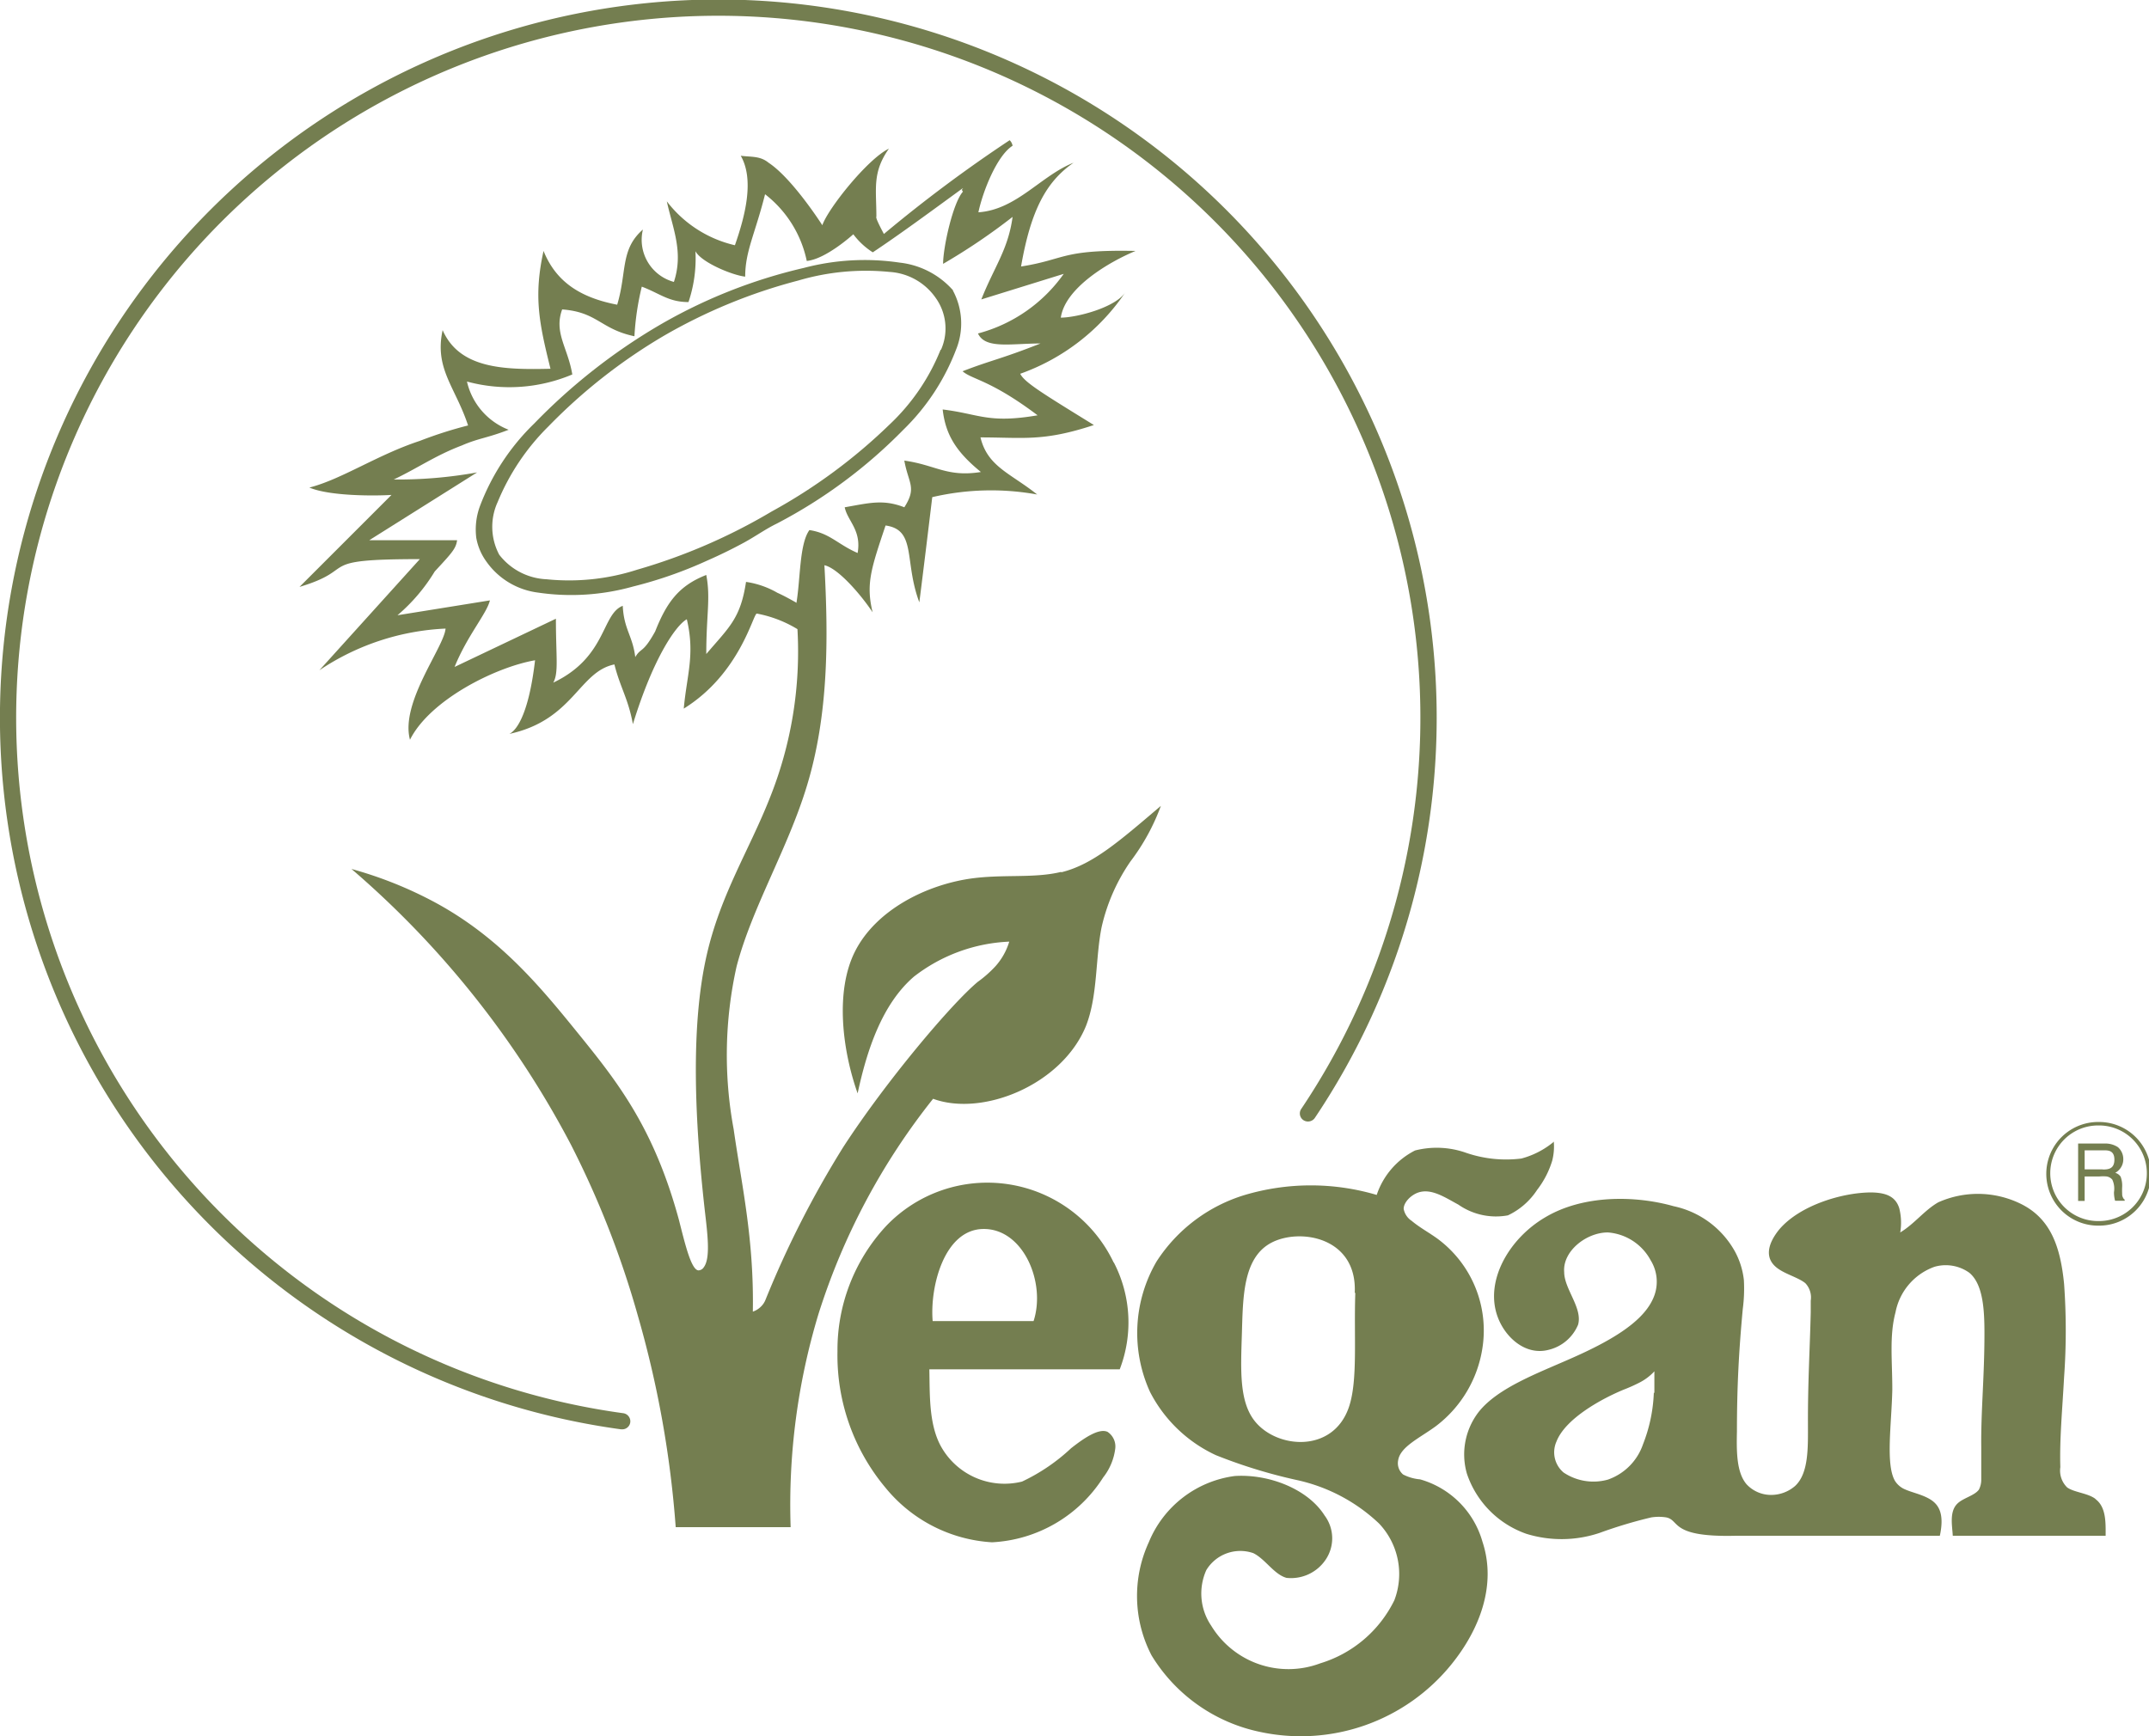 <svg xmlns="http://www.w3.org/2000/svg" viewBox="0 0 154.63 124.95"><defs><style>.cls-1{fill:#747e50;}</style></defs><title>vegan</title><g id="Layer_2" data-name="Layer 2"><g id="Camada_1" data-name="Camada 1"><path class="cls-1" d="M152.81,86.27a.51.51,0,0,1-.11-.35,4.53,4.53,0,0,1,0-.52,1.86,1.86,0,0,0-.11-.71.67.67,0,0,0-.39-.28,1.12,1.12,0,0,0,.22-.16,1.09,1.09,0,0,0,.36-.83,1.13,1.13,0,0,0-.39-.86,1.64,1.64,0,0,0-.86-.26h-2v4.13H150V84.67h1.07a2.86,2.86,0,0,1,.51,0,.67.67,0,0,1,.41.23,1.55,1.55,0,0,1,.12.9,2.33,2.33,0,0,0,.08.62h.69v-.08l-.1-.08m-1.48-2.1H150V82.79h1.39c.29,0,.75,0,.75.67s-.44.71-.84.71"/><path class="cls-1" d="M151,88.21h-.07a3.73,3.73,0,0,1,.08-7.46h.07a3.73,3.73,0,0,1-.08,7.46ZM151,81a3.44,3.44,0,0,0-.07,6.88H151a3.44,3.44,0,0,0,.07-6.88Z"/><path class="cls-1" d="M150.74,107.85c-.54-.39-1.52-.45-2-.8a1.69,1.69,0,0,1-.49-1.46c-.06-2,.14-4.08.27-6.47a47,47,0,0,0,0-6.72c-.27-2.74-1-4.75-3.18-5.79a7,7,0,0,0-5.87-.08c-1,.57-1.71,1.55-2.74,2.17a4.24,4.24,0,0,0-.07-1.74c-.28-.91-1.05-1.12-2-1.14-2.1,0-5.17.93-6.64,2.67-.81,1-1.15,2.13,0,2.87.55.37,1.46.63,1.89,1a1.49,1.49,0,0,1,.38,1.25c0,.27,0,.56,0,.84-.06,2.6-.21,5-.2,8,0,1.7.07,3.58-.93,4.5a2.63,2.63,0,0,1-1.68.64,2.4,2.4,0,0,1-1.81-.77c-.73-.86-.72-2.38-.69-3.8,0-3.21.14-5.8.42-8.81a11.21,11.21,0,0,0,.08-2.08,5.58,5.58,0,0,0-.66-2.09,6.61,6.61,0,0,0-4.4-3.23c-2.68-.76-6.46-.86-9.25.81-2.58,1.52-4.34,4.55-3.42,7.12.53,1.49,2,2.84,3.67,2.41a3.07,3.07,0,0,0,2.13-1.81c.34-1.2-1-2.57-1-3.79-.12-1.52,1.62-2.86,3.15-2.85a3.82,3.82,0,0,1,3.07,2,2.93,2.93,0,0,1,.13,2.86c-.8,1.67-3.1,3-5.93,4.24-2.4,1.06-5.18,2.09-6.55,3.79a5,5,0,0,0-.87,4.47,6.92,6.92,0,0,0,4.28,4.33,8.59,8.59,0,0,0,5.28-.07,33.07,33.07,0,0,1,3.7-1.11,3.41,3.41,0,0,1,1.09,0c1,.21.25,1.44,5,1.32h14.68c.38-1.76-.18-2.37-.89-2.73-.53-.27-1.14-.4-1.57-.59a1.58,1.58,0,0,1-.78-.65c-.67-1.2-.23-4.09-.18-6.56,0-2.09-.22-3.86.23-5.55a4.35,4.35,0,0,1,2.81-3.28,2.92,2.92,0,0,1,2.5.43c1,.83,1.09,2.69,1.09,4.37,0,3.12-.26,5.63-.23,8.17,0,.79,0,1.59,0,2.38a1.56,1.56,0,0,1-.17.69c-.31.43-1.13.6-1.54,1-.61.58-.37,1.64-.34,2.32h11c0-.88.05-2-.67-2.59m-31.84-7.7a11.23,11.23,0,0,1-.78,3.71,4.09,4.09,0,0,1-2.53,2.54,3.86,3.86,0,0,1-3.18-.51,1.9,1.9,0,0,1-.52-2.22c.65-1.69,3.32-3.12,4.85-3.75a11.67,11.67,0,0,0,1.14-.51,3.91,3.91,0,0,0,1-.74.17.17,0,0,1,.06-.06c0,.56,0,1,0,1.54"/><path class="cls-1" d="M111.82,82.16a6.09,6.09,0,0,1-2.35,1.22,8.87,8.87,0,0,1-4.06-.44,6.33,6.33,0,0,0-3.59-.14A5.56,5.56,0,0,0,99.06,86a16.69,16.69,0,0,0-9.48,0,11.52,11.52,0,0,0-6.36,4.79,10.22,10.22,0,0,0-.47,9.39,10.1,10.1,0,0,0,4.74,4.55,37.22,37.22,0,0,0,5.87,1.8,12.43,12.43,0,0,1,5.86,3.11,5.28,5.28,0,0,1,1.11,5.53A8.77,8.77,0,0,1,95,119.71,6.5,6.5,0,0,1,87.15,117a4.12,4.12,0,0,1-.35-4,2.86,2.86,0,0,1,3.38-1.22c.86.42,1.49,1.53,2.39,1.78a3,3,0,0,0,2.83-1.33,2.74,2.74,0,0,0-.09-3.16c-1.2-1.9-4-3-6.47-2.84A7.78,7.78,0,0,0,82.66,111a9.26,9.26,0,0,0,.2,8.14,12,12,0,0,0,7.82,5.51,13.94,13.94,0,0,0,13.76-4.87c2-2.47,3.27-5.68,2.23-8.82a6.51,6.51,0,0,0-4.49-4.49,3.25,3.25,0,0,1-1.22-.35,1.06,1.06,0,0,1-.36-1c.14-1,1.57-1.63,2.72-2.48A8.69,8.69,0,0,0,106.67,97a8.21,8.21,0,0,0-3.25-7.86c-.61-.44-1.28-.8-1.85-1.28A1.3,1.3,0,0,1,101,87c0-.46.52-1,1.07-1.18.93-.3,1.89.35,2.87.88a4.73,4.73,0,0,0,3.56.77,5.1,5.1,0,0,0,2.1-1.83,6.54,6.54,0,0,0,1.09-2.11,4.11,4.11,0,0,0,.11-1.39M97.52,93.05c-.11,3.2.19,6.31-.46,8.22-1.14,3.34-5.2,3-6.78,1-1.13-1.43-1-3.72-.92-6.31s.07-5.44,2.12-6.52,6.19-.4,6,3.61"/><path class="cls-1" d="M80.14,90.88a10.06,10.06,0,0,0-16.41-2.61,13.11,13.11,0,0,0-3.47,9,14.84,14.84,0,0,0,3.47,9.82A10.71,10.71,0,0,0,71.38,111a10.08,10.08,0,0,0,8-4.67,4.17,4.17,0,0,0,.87-2.1,1.26,1.26,0,0,0-.56-1.18c-.62-.28-1.69.45-2.62,1.18a13.64,13.64,0,0,1-3.53,2.4,5.23,5.23,0,0,1-5.86-2.58c-.86-1.61-.77-3.75-.81-5.5H80.57a9.38,9.38,0,0,0-.43-7.7m-5.77,4.23H67.11c-.21-2.44.82-6.63,3.68-6.63s4.48,3.88,3.58,6.63"/><path class="cls-1" d="M76.36,62.75c-2,.49-4.25.14-6.64.5-3.23.5-6.7,2.3-8.18,5.19s-.92,7.18.17,10.25c.66-3.07,1.74-6.41,4.05-8.4a12,12,0,0,1,6.86-2.52,4.67,4.67,0,0,1-1,1.78,8.33,8.33,0,0,1-1.26,1.11c-1.89,1.57-6.61,7.16-9.68,11.89a71.09,71.09,0,0,0-5.6,11,1.42,1.42,0,0,1-.35.51,1.53,1.53,0,0,1-.56.34c.09-5.26-.81-9.13-1.38-13.13A29.25,29.25,0,0,1,53,69.56c1.11-4.25,3.69-8.48,5.06-13,1.56-5.12,1.55-10.58,1.26-15.88,1,.22,2.65,2.15,3.47,3.39-.5-2.05-.1-3.17.93-6.25,2.24.31,1.32,2.57,2.43,5.53.32-2.52.62-5,.93-7.57a18.6,18.6,0,0,1,7.55-.19c-1.93-1.54-3.57-2-4.08-4.11,3.07,0,4.5.32,8.16-.89-3.66-2.26-5-3.07-5.3-3.69A15.31,15.31,0,0,0,81,21c-.71,1.14-3.55,1.86-4.67,1.86.31-2.14,3.45-4,5.38-4.8-5.38-.11-5,.61-8.24,1.12.71-4.09,1.83-6.12,3.78-7.47-2.35.93-4.1,3.38-6.85,3.57.32-1.51,1.33-4.07,2.46-4.79a.74.74,0,0,0-.21-.4,101.58,101.58,0,0,0-9.05,6.75c-.22-.42-.62-1.17-.54-1.25,0-2-.31-3.17.9-4.89-1.51.72-4.37,4.29-4.79,5.51,0,0-2.14-3.36-3.87-4.5-.61-.5-1.24-.4-2-.5,1,1.74.3,4.38-.42,6.44a8.6,8.6,0,0,1-4.9-3.16c.42,1.93,1.22,3.65.51,5.8a3.14,3.14,0,0,1-2.23-3.77c-1.64,1.43-1.14,3.05-1.85,5.41-2.65-.51-4.4-1.64-5.3-3.87-.72,3.26-.32,5.19.5,8.48-3.36.08-6.54,0-7.76-2.78-.61,2.78.93,4.11,1.83,6.86a29.66,29.66,0,0,0-3.47,1.11c-3.05,1-5.61,2.76-7.95,3.36,1.44.61,4.59.61,5.91.53l-6.62,6.62c4.37-1.31.9-2,8.66-2l-7.23,8a17.69,17.69,0,0,1,9.08-3c-.1,1.33-3.28,5.32-2.56,8,1.43-2.86,6.13-5.22,9-5.72-.43,3.68-1.25,5-1.85,5.3,4.61-1,5-4.48,7.56-5,.41,1.65,1,2.47,1.33,4.3,1.51-4.91,3.15-7.16,3.88-7.55.6,2.54,0,4-.22,6.43,4.08-2.53,5-6.88,5.26-6.84a8.72,8.72,0,0,1,2.92,1.12,28.31,28.31,0,0,1-2,12.18c-1.47,3.72-3.54,6.93-4.53,11.28-1.18,5.17-.85,12-.14,18.35.2,1.73.42,3.44-.06,4.1a.48.48,0,0,1-.38.24c-.54,0-1-2-1.42-3.64-1.81-6.65-4.43-9.94-7.31-13.49-2.69-3.32-5.62-6.86-10.25-9.36a28.83,28.83,0,0,0-6-2.4A67.38,67.38,0,0,1,41.08,82.38a66.83,66.83,0,0,1,4.81,12.29,74.52,74.52,0,0,1,2.73,15.24h8.27a47.42,47.42,0,0,1,2-15.33,48.06,48.06,0,0,1,8.25-15.5c3.56,1.31,9.27-1,11-5.24.86-2.19.67-4.89,1.13-7.13A13.6,13.6,0,0,1,81.34,62a15.35,15.35,0,0,0,2.19-4c-3,2.55-4.89,4.22-7.17,4.78m-19-19.37c-.44-.25-.92-.52-1.43-.75a6.31,6.31,0,0,0-2.25-.78c-.4,2.65-1.22,3.26-2.86,5.19,0-2.87.32-4,0-5.69-2,.78-2.86,2-3.68,4.07-.9,1.62-1,1.12-1.43,1.84-.19-1.54-.82-2-.9-3.69-1.54.6-1.14,3.69-5,5.53.4-.72.19-1.84.19-4.6L32.71,48c.9-2.24,2.33-3.86,2.54-4.79L28.6,44.28a12.9,12.9,0,0,0,2.68-3.15c1.22-1.32,1.53-1.64,1.61-2.25H26.57L34.33,34a31.93,31.93,0,0,1-6,.51c1.73-.82,3-1.73,4.9-2.45,1.22-.53,1.83-.53,3.37-1.13a4.89,4.89,0,0,1-3-3.47,11.65,11.65,0,0,0,7.58-.51c-.32-1.93-1.34-3-.73-4.68,2.55.19,2.76,1.42,5.2,1.93a19.56,19.56,0,0,1,.53-3.57c1.32.5,1.93,1.11,3.36,1.11a9.8,9.8,0,0,0,.5-3.66c.43.81,2.66,1.73,3.58,1.83,0-1.83.71-3.07,1.43-5.93a8.17,8.17,0,0,1,3,4.8c1.39-.13,3.35-1.92,3.35-1.92a5.28,5.28,0,0,0,1.4,1.3c1.84-1.22,4.14-2.91,6.44-4.59.19,0-.16,0,.05.22-.72.8-1.43,4-1.43,5.2a44.44,44.44,0,0,0,5-3.38c-.32,2.36-1.32,3.59-2.25,5.94l5.93-1.84A11,11,0,0,1,70.37,24c.53,1.14,2.36.72,4.5.72-2.86,1.13-3.58,1.21-5.61,2,.71.61,2,.61,5.4,3.17-3.57.61-4.19-.1-6.83-.42.21,1.85,1,3.07,2.75,4.5-2.44.39-3.26-.51-5.51-.82.29,1.64.92,1.93,0,3.36-1.53-.6-2.56-.3-4.29,0,.21,1,1.22,1.64.93,3.29-1.43-.62-2-1.43-3.47-1.65-.72,1-.64,3.47-.93,5.22"/><path class="cls-1" d="M68.58,20.9a6,6,0,0,0-3.85-2,17.14,17.14,0,0,0-6.88.38,37.4,37.4,0,0,0-10.52,4.19,42.39,42.39,0,0,0-8.88,7,16.32,16.32,0,0,0-3.91,5.94,4.86,4.86,0,0,0-.27,2.3A4.13,4.13,0,0,0,35,40.42a5.36,5.36,0,0,0,3.72,2.23,16.43,16.43,0,0,0,6.84-.44,30.46,30.46,0,0,0,5.34-1.87c.89-.39,1.75-.81,2.6-1.27s1.59-1,2.42-1.4A36.14,36.14,0,0,0,65,30.93a16,16,0,0,0,3.79-5.76,5,5,0,0,0-.23-4.27m-.88,4.27A15.1,15.1,0,0,1,64,30.56a39.3,39.3,0,0,1-8.47,6.25A41.4,41.4,0,0,1,45.85,41a15.94,15.94,0,0,1-6.52.69,4.55,4.55,0,0,1-3.41-1.77,4.28,4.28,0,0,1-.11-3.79,16.5,16.5,0,0,1,3.66-5.45,39.56,39.56,0,0,1,8.26-6.49,38.77,38.77,0,0,1,9.71-4A17.2,17.2,0,0,1,64,19.57a4.37,4.37,0,0,1,3.32,1.86,3.78,3.78,0,0,1,.39,3.74"/><path class="cls-1" d="M44.77,102.87h-.08A51.69,51.69,0,1,1,94.6,80.47a.6.6,0,0,1-.81.15.58.58,0,0,1-.16-.81,50.52,50.52,0,1,0-48.78,21.9.59.59,0,0,1,.5.66A.58.58,0,0,1,44.77,102.87Z"/></g></g></svg>